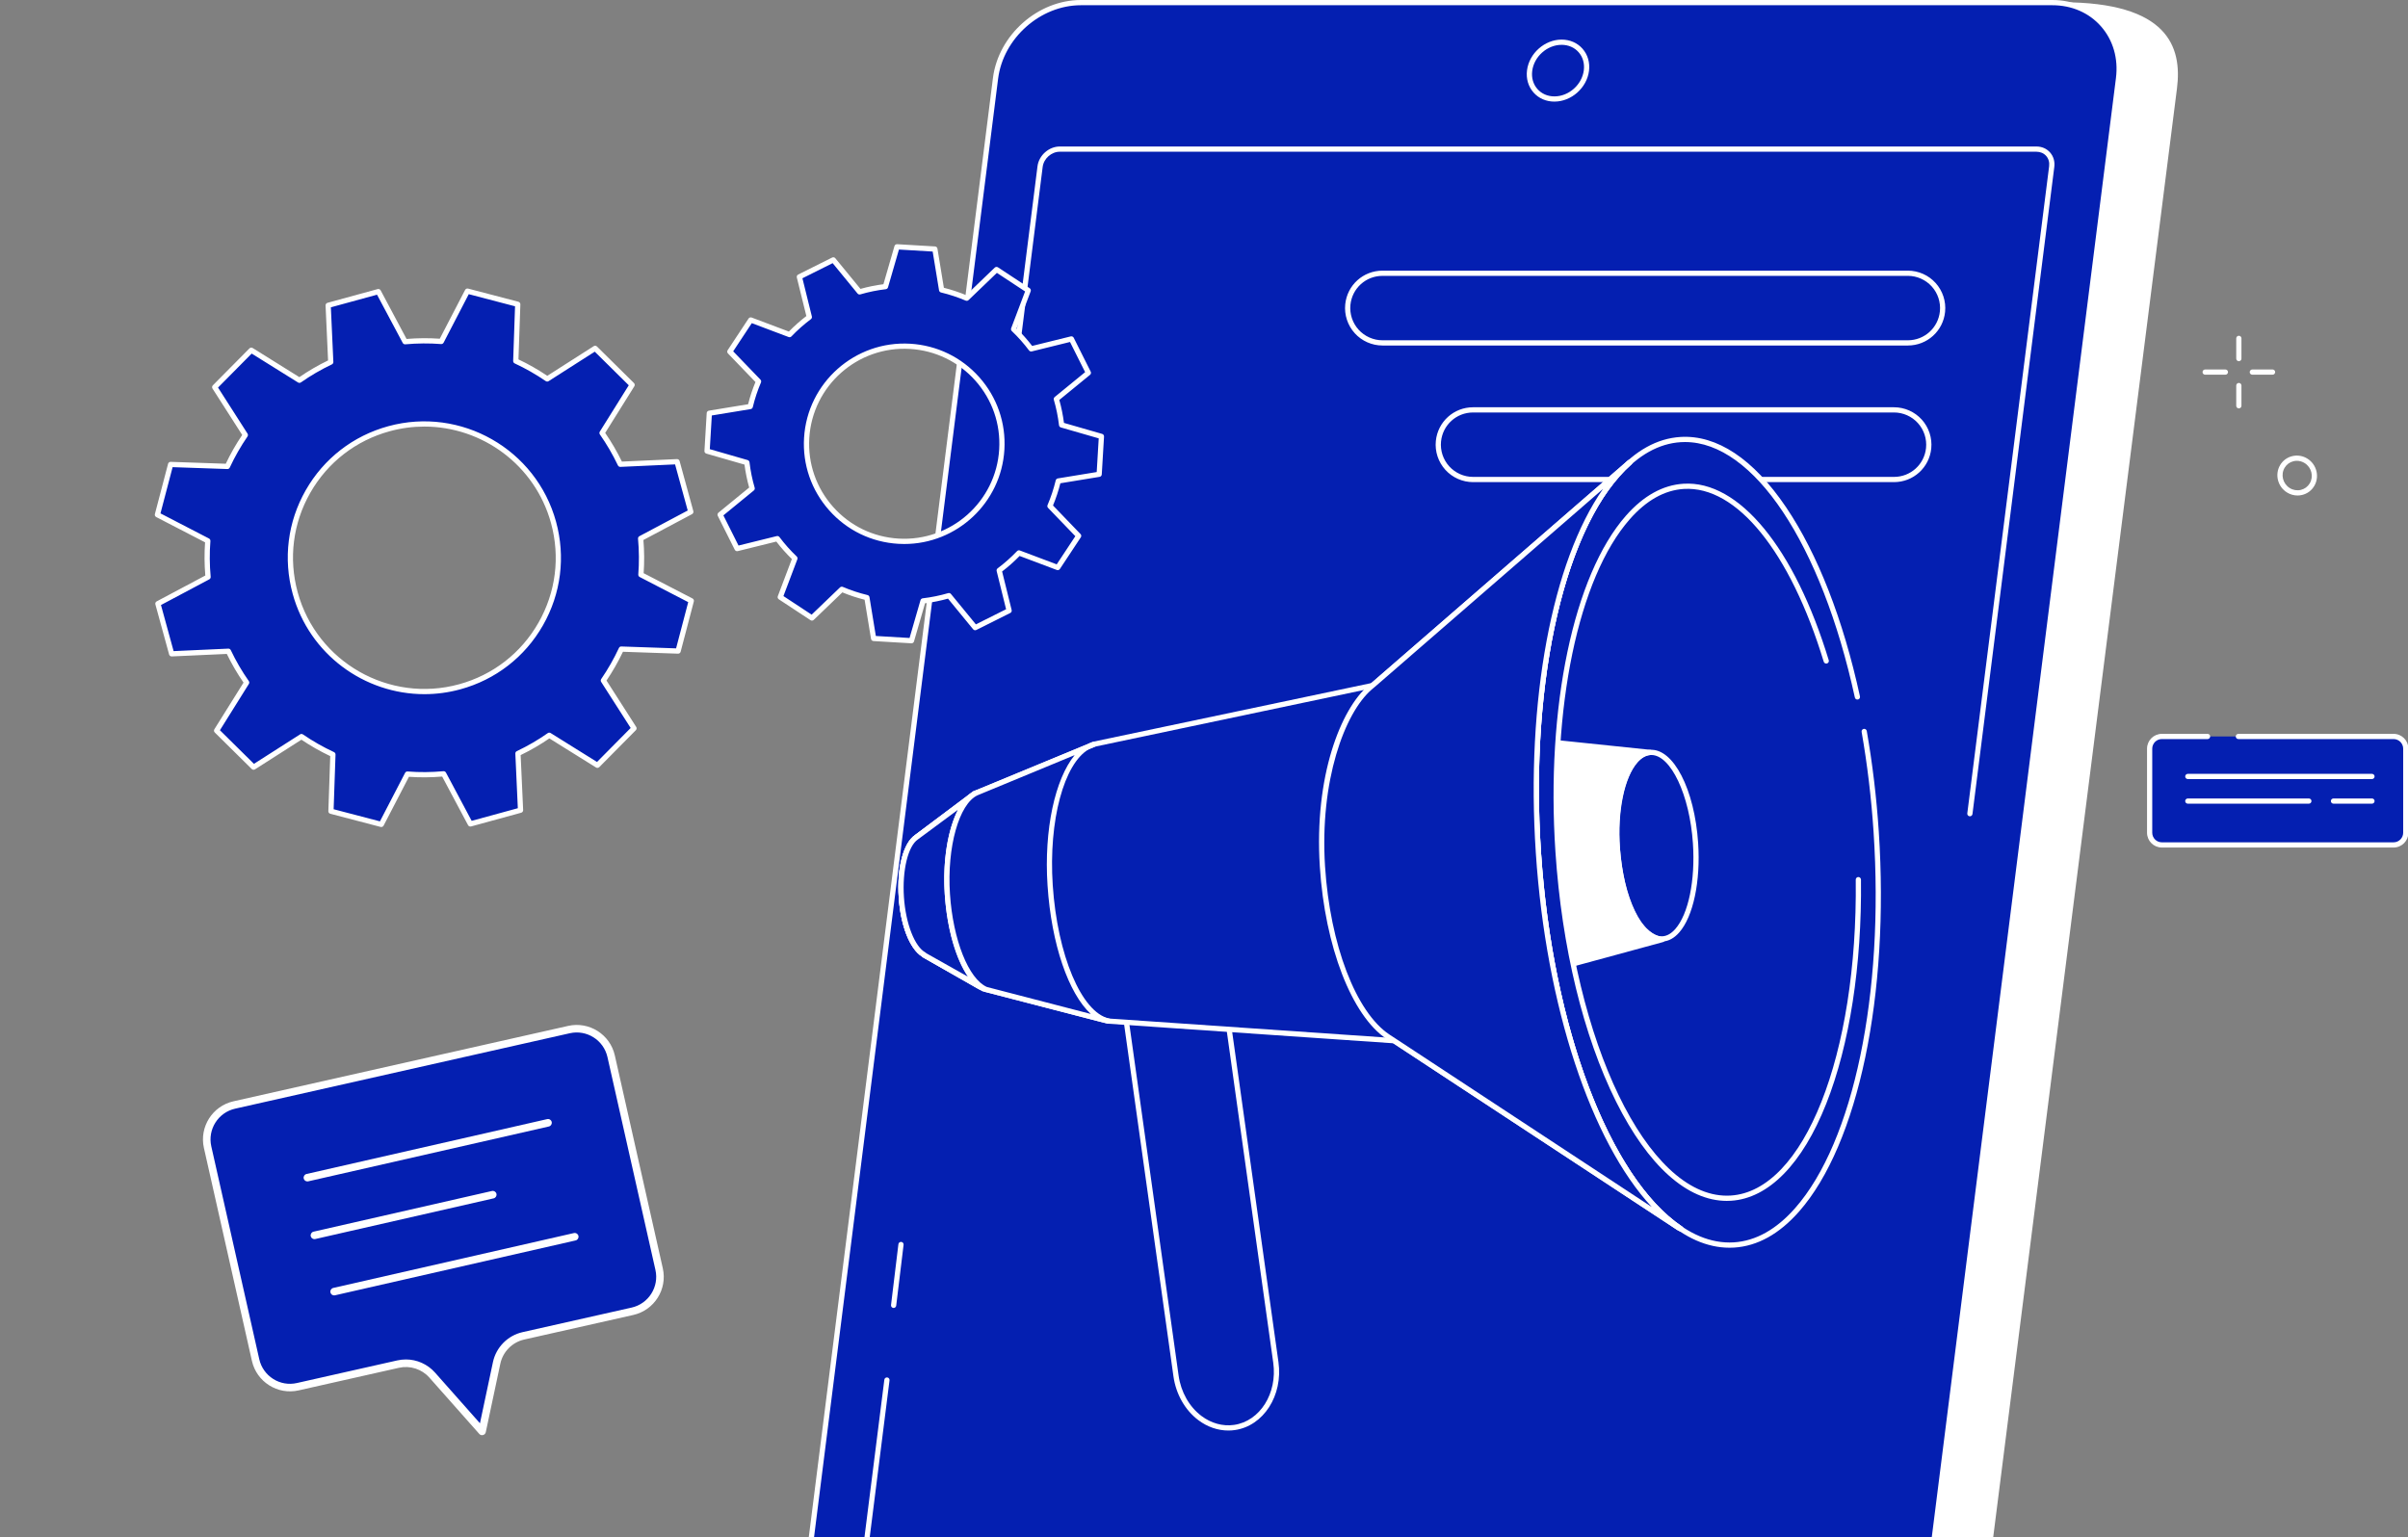 <?xml version="1.0" encoding="UTF-8"?> <svg xmlns="http://www.w3.org/2000/svg" width="700" height="447" viewBox="0 0 700 447" fill="none"><rect x="0" y="0" width="700" height="447" fill="#808080" stroke="none"/><g clip-path="url(#clip0_2140_321)"><path d="M650.827 105.022C650.407 105.022 650.07 104.681 650.07 104.265V98.379C650.07 97.959 650.411 97.621 650.827 97.621C651.244 97.621 651.585 97.962 651.585 98.379V104.265C651.585 104.685 651.244 105.022 650.827 105.022Z" fill="white"></path><path d="M650.827 118.737C650.407 118.737 650.069 118.396 650.069 117.979V112.094C650.069 111.673 650.41 111.336 650.827 111.336C651.244 111.336 651.585 111.677 651.585 112.094V117.979C651.585 118.4 651.244 118.737 650.827 118.737Z" fill="white"></path><path d="M646.915 108.941H641.029C640.609 108.941 640.271 108.6 640.271 108.183C640.271 107.767 640.612 107.426 641.029 107.426H646.915C647.335 107.426 647.673 107.767 647.673 108.183C647.673 108.6 647.332 108.941 646.915 108.941Z" fill="white"></path><path d="M660.629 108.941H654.743C654.323 108.941 653.985 108.6 653.985 108.183C653.985 107.767 654.326 107.426 654.743 107.426H660.629C661.049 107.426 661.386 107.767 661.386 108.183C661.386 108.6 661.046 108.941 660.629 108.941Z" fill="white"></path><path d="M667.875 144.065C666.807 144.065 665.754 143.766 664.817 143.18C662.099 141.489 661.214 137.908 662.843 135.197C663.629 133.892 664.875 132.976 666.356 132.621C667.861 132.259 669.425 132.514 670.758 133.348C673.475 135.039 674.36 138.62 672.731 141.331C671.946 142.636 670.699 143.552 669.218 143.907C668.774 144.014 668.323 144.065 667.872 144.065H667.875ZM667.696 133.981C667.365 133.981 667.038 134.019 666.711 134.098C665.63 134.36 664.72 135.028 664.145 135.982C662.94 137.987 663.601 140.639 665.619 141.896C666.604 142.509 667.758 142.698 668.863 142.433C669.945 142.171 670.854 141.503 671.429 140.549C672.635 138.545 671.97 135.893 669.955 134.636C669.26 134.205 668.485 133.981 667.696 133.981Z" fill="white"></path><path d="M538.498 595.881H256.108C243.94 595.881 235.32 586.066 236.856 573.96L306.387 25.701C307.923 13.595 319.033 3.779 331.201 3.779L599.415 0.652C630.201 0.652 634.379 13.595 632.843 25.701L563.309 573.96C561.773 586.066 550.662 595.881 538.495 595.881H538.498Z" fill="white"></path><path d="M521.506 595.883H239.116C226.948 595.883 218.328 586.02 219.864 573.849L289.398 22.793C290.934 10.625 302.044 0.758 314.212 0.758H596.602C608.77 0.758 617.39 10.621 615.854 22.793L546.32 573.849C544.784 586.016 533.674 595.883 521.506 595.883Z" fill="#041FB1"></path><path d="M521.506 596.644H239.115C233.04 596.644 227.616 594.282 223.834 589.994C220.012 585.658 218.334 579.893 219.109 573.756L288.643 22.696C290.221 10.18 301.693 0 314.208 0H596.599C602.674 0 608.098 2.363 611.88 6.65C615.702 10.986 617.38 16.752 616.605 22.889L547.07 573.945C545.493 586.461 534.021 596.644 521.502 596.644H521.506ZM314.208 1.519C302.43 1.519 291.636 11.103 290.148 22.889L220.614 573.945C219.894 579.645 221.444 584.987 224.971 588.988C228.46 592.946 233.481 595.122 239.112 595.122H521.499C533.281 595.122 544.074 585.534 545.559 573.752L615.1 22.696C615.819 16.996 614.27 11.655 610.743 7.653C607.254 3.695 602.233 1.519 596.602 1.519H314.212H314.208Z" fill="white"></path><path d="M235.954 574.609L302.347 48.442C302.702 45.632 305.268 43.355 308.075 43.355H591.98C594.791 43.355 596.781 45.632 596.427 48.442L530.033 574.609C529.678 577.419 527.113 579.696 524.306 579.696H240.4C237.59 579.696 235.599 577.419 235.954 574.609Z" fill="#041FB1"></path><path d="M451.868 29.541C449.454 29.541 447.294 28.601 445.786 26.889C444.264 25.16 443.592 22.87 443.902 20.432C444.522 15.514 449.03 11.512 453.952 11.512C456.366 11.512 458.525 12.452 460.034 14.164C461.556 15.893 462.228 18.183 461.918 20.621C461.298 25.539 456.789 29.538 451.868 29.538V29.541ZM453.952 13.034C449.771 13.034 445.937 16.44 445.411 20.625C445.159 22.622 445.696 24.492 446.929 25.887C448.145 27.265 449.898 28.026 451.871 28.026C456.052 28.026 459.886 24.62 460.413 20.435C460.664 18.438 460.127 16.567 458.894 15.173C457.678 13.795 455.925 13.034 453.952 13.034Z" fill="white"></path><path d="M572.643 237.338C572.612 237.338 572.577 237.338 572.546 237.331C572.129 237.279 571.837 236.9 571.888 236.484L595.676 48.345C595.821 47.198 595.514 46.127 594.812 45.332C594.119 44.547 593.114 44.113 591.984 44.113H308.078C305.644 44.113 303.412 46.096 303.102 48.535L292.102 135.726C292.05 136.143 291.668 136.439 291.255 136.384C290.838 136.332 290.545 135.954 290.597 135.537L301.597 48.345C301.996 45.173 304.903 42.594 308.078 42.594H591.984C593.555 42.594 594.963 43.21 595.948 44.326C596.943 45.456 597.381 46.95 597.181 48.535L573.393 236.673C573.345 237.055 573.018 237.338 572.643 237.338Z" fill="white"></path><path d="M259.773 380.287C259.742 380.287 259.711 380.287 259.68 380.28C259.263 380.228 258.967 379.849 259.019 379.436L261.164 361.741C261.216 361.324 261.598 361.031 262.008 361.079C262.425 361.131 262.721 361.51 262.669 361.923L260.524 379.618C260.475 380.004 260.148 380.287 259.773 380.287Z" fill="white"></path><path d="M246.42 492.429C246.389 492.429 246.355 492.429 246.324 492.422C245.907 492.371 245.614 491.992 245.666 491.575L257.076 401.146C257.128 400.729 257.513 400.447 257.923 400.488C258.34 400.54 258.633 400.919 258.581 401.336L247.171 491.765C247.123 492.147 246.796 492.429 246.42 492.429Z" fill="white"></path><path d="M554.606 100.457H401.885C398.813 100.457 395.868 99.152 393.812 96.872C391.753 94.592 390.747 91.534 391.057 88.479C391.622 82.9 396.278 78.691 401.885 78.691H554.606C557.678 78.691 560.619 79.997 562.678 82.277C564.738 84.556 565.743 87.615 565.434 90.67C564.869 96.249 560.212 100.457 554.606 100.457ZM401.885 80.207C397.06 80.207 393.055 83.826 392.566 88.627C392.3 91.255 393.161 93.89 394.935 95.849C396.709 97.809 399.24 98.935 401.885 98.935H554.606C559.431 98.935 563.436 95.316 563.925 90.515C564.19 87.883 563.329 85.252 561.556 83.289C559.782 81.329 557.251 80.203 554.609 80.203H401.889L401.885 80.207Z" fill="white"></path><path d="M550.583 140.176H428.225C425.153 140.176 422.212 138.871 420.152 136.591C418.093 134.311 417.087 131.253 417.397 128.198C417.962 122.619 422.618 118.41 428.225 118.41H550.583C553.655 118.41 556.596 119.715 558.656 121.995C560.715 124.275 561.718 127.334 561.411 130.388C560.846 135.968 556.19 140.176 550.583 140.176ZM428.225 119.926C423.4 119.926 419.395 123.545 418.905 128.346C418.64 130.977 419.501 133.608 421.275 135.572C423.049 137.531 425.58 138.657 428.221 138.657H550.58C555.405 138.657 559.41 135.038 559.896 130.237C560.161 127.606 559.3 124.974 557.526 123.011C555.753 121.052 553.221 119.926 550.58 119.926H428.221H428.225Z" fill="white"></path><path d="M358.836 415.038C350.794 416.178 343.179 409.445 341.864 400.029L325.522 283.409L354.517 279.293L370.89 396.124C372.192 405.457 366.809 413.908 358.836 415.041V415.038Z" fill="#041FB1"></path><path d="M357.069 415.921C354.014 415.921 350.977 414.877 348.345 412.897C344.474 409.98 341.836 405.33 341.113 400.133L324.771 283.513C324.713 283.1 325.002 282.714 325.415 282.655L354.41 278.54C354.61 278.509 354.813 278.564 354.975 278.684C355.137 278.805 355.244 278.987 355.271 279.187L371.644 396.018C373.001 405.733 367.305 414.605 358.946 415.79C358.323 415.879 357.699 415.921 357.072 415.921H357.069ZM326.376 284.054L342.615 399.923C343.286 404.721 345.707 409.009 349.258 411.685C352.103 413.827 355.468 414.753 358.726 414.288C366.258 413.221 371.375 405.117 370.132 396.228L353.866 280.152L326.373 284.054H326.376Z" fill="white"></path><path d="M398.979 199.303L318.131 216.347L283.24 230.764L266.54 243.314L266.42 243.417C263.306 245.49 261.457 252.602 262.008 260.895C262.552 269.095 265.359 275.842 268.668 277.605L268.541 277.612L285.809 287.479L322.068 296.875L405.25 302.581L487.968 356.972L488.592 357.265C467.859 343.307 450.663 300.043 447.212 247.939C443.765 195.897 455.078 150.901 473.758 134.435L473.745 134.418L399.926 198.476L398.982 199.296L398.979 199.303Z" fill="#041FB1"></path><path d="M504.169 361.957C531.274 360.138 549.728 306.246 545.388 241.586C541.048 176.927 515.557 125.984 488.453 127.804C461.348 129.623 442.894 183.515 447.234 248.175C451.574 312.834 477.065 363.777 504.169 361.957Z" fill="#041FB1"></path><path d="M502.746 362.769C489.769 362.769 476.913 351.266 466.398 330.179C455.615 308.554 448.534 279.366 446.454 247.995C443.306 200.475 452.395 157.118 469.612 137.539C475.363 130.999 481.717 127.465 488.499 127.045C499.109 126.394 509.727 133.444 519.202 147.468C528.373 161.041 535.802 180.062 540.685 202.476C540.775 202.885 540.513 203.288 540.107 203.378C539.697 203.471 539.294 203.209 539.204 202.799C529.455 158.065 509.738 128.523 489.842 128.523C489.425 128.523 489.012 128.536 488.595 128.561C482.23 128.957 476.228 132.315 470.752 138.541C453.79 157.835 444.846 200.76 447.97 247.895C452.219 312.039 477.361 362.862 504.017 361.213C510.382 360.817 516.385 357.459 521.861 351.232C538.822 331.939 547.766 289.013 544.643 241.878C543.988 231.997 542.821 222.217 541.171 212.801C541.099 212.387 541.374 211.995 541.787 211.922C542.204 211.854 542.593 212.126 542.666 212.539C544.326 222.006 545.5 231.843 546.158 241.778C549.306 289.299 540.217 332.655 523 352.238C517.249 358.778 510.895 362.308 504.114 362.732C503.659 362.759 503.204 362.773 502.75 362.773L502.746 362.769Z" fill="white"></path><path d="M501.999 349.159C490.496 349.159 479.104 338.975 469.794 320.305C460.262 301.184 453.997 275.375 452.158 247.637C449.375 205.617 457.417 167.271 472.646 149.948C477.743 144.149 483.381 141.018 489.401 140.643C505.492 139.633 521.664 159.302 531.611 191.955C531.735 192.354 531.507 192.781 531.104 192.902C530.705 193.022 530.278 192.798 530.157 192.395C520.425 160.452 504.861 141.214 489.494 142.158C483.894 142.506 478.608 145.464 473.786 150.95C458.808 167.984 450.915 205.899 453.673 247.534C457.365 303.275 478.907 347.633 501.996 347.637C502.368 347.637 502.74 347.627 503.115 347.602C524.416 346.273 540.045 306.791 539.463 255.761C539.46 255.341 539.794 254.997 540.214 254.993C540.613 255.004 540.975 255.324 540.982 255.744C541.264 280.613 537.676 303.757 530.877 320.915C523.941 338.421 514.115 348.436 503.208 349.118C502.805 349.142 502.399 349.156 501.996 349.156L501.999 349.159Z" fill="white"></path><path d="M483.345 272.978C489.621 272.557 493.894 260.078 492.889 245.107C491.884 230.135 485.982 218.339 479.706 218.761C473.43 219.182 469.157 231.66 470.162 246.632C471.167 261.604 477.069 273.399 483.345 272.978Z" fill="#041FB1"></path><path d="M483.013 273.756C476.355 273.756 470.415 261.992 469.395 246.635C468.658 235.487 470.818 225.282 474.902 220.636C476.338 219 477.947 218.119 479.679 218.008C486.453 217.557 492.611 229.491 493.648 245.116C494.385 256.268 492.225 266.472 488.141 271.115C486.705 272.751 485.096 273.632 483.364 273.743C483.247 273.75 483.13 273.753 483.013 273.753V273.756ZM480.03 219.513C479.944 219.513 479.858 219.514 479.772 219.52C478.46 219.603 477.203 220.312 476.042 221.635C472.212 225.992 470.198 235.766 470.911 246.532C471.858 260.817 477.52 272.613 483.268 272.227C484.58 272.145 485.837 271.435 486.997 270.113C490.827 265.756 492.842 255.982 492.129 245.216C491.196 231.144 485.689 219.513 480.027 219.513H480.03Z" fill="white"></path><path d="M488.595 358.026C488.485 358.026 488.378 358.002 488.271 357.954L487.648 357.661C487.617 357.648 487.583 357.63 487.555 357.61L405.006 303.329L322.02 297.636C321.971 297.633 321.927 297.626 321.882 297.612L285.623 288.217C285.558 288.199 285.496 288.175 285.437 288.141L268.169 278.277C268.069 278.219 267.983 278.14 267.921 278.05C264.446 275.822 261.791 269.061 261.254 260.951C260.685 252.396 262.58 245.119 265.962 242.818L266.048 242.742L282.786 230.161C282.837 230.123 282.892 230.092 282.951 230.068L317.842 215.652C317.883 215.634 317.928 215.621 317.976 215.61L398.631 198.604L473.249 133.853C473.562 133.581 474.037 133.612 474.313 133.922C474.447 134.074 474.523 134.28 474.513 134.48C474.502 134.68 474.416 134.88 474.265 135.014C455.178 151.834 444.615 197.202 447.973 247.898C451.338 298.676 467.831 342.38 489.019 356.645C489.349 356.866 489.449 357.303 489.256 357.651C489.119 357.896 488.86 358.033 488.595 358.033V358.026ZM322.192 296.124L405.306 301.824C405.437 301.834 405.561 301.876 405.671 301.948L480.161 350.932C462.548 331.986 449.416 292.673 446.455 247.994C443.517 203.643 451.224 163.262 465.989 142.157L399.475 199.878C399.379 199.964 399.261 200.023 399.134 200.047L318.355 217.078L283.619 231.432L266.916 243.996C266.892 244.016 266.867 244.034 266.84 244.051C263.961 245.969 262.246 253.036 262.762 260.847C263.272 268.51 265.903 275.278 269.023 276.938C269.13 276.993 269.216 277.072 269.285 277.165L286.095 286.77L322.185 296.121L322.192 296.124Z" fill="white"></path><path d="M399.203 199.103L473.745 134.418L473.758 134.435C455.078 150.901 443.765 195.9 447.212 247.939C450.663 300.04 467.859 343.303 488.592 357.265L487.968 356.972L405.388 302.671L403.47 301.421C393.896 295.056 385.93 275.494 384.421 251.931C382.871 227.74 389.68 207.272 398.27 199.885L399.196 199.107L399.203 199.103Z" fill="#041FB1"></path><path d="M488.595 358.025C488.485 358.025 488.378 358.001 488.271 357.953L487.648 357.66C487.617 357.647 487.583 357.629 487.555 357.609L404.975 303.307L403.06 302.057C392.949 295.334 385.158 275.211 383.67 251.978C381.979 225.58 389.801 206.169 397.784 199.309L398.714 198.527L473.252 133.846C473.566 133.574 474.041 133.605 474.316 133.914C474.451 134.066 474.527 134.273 474.516 134.472C474.506 134.672 474.42 134.872 474.268 135.006C455.182 151.827 444.619 197.194 447.977 247.89C451.342 298.668 467.835 342.373 489.022 356.638C489.353 356.858 489.453 357.295 489.26 357.643C489.122 357.888 488.864 358.025 488.599 358.025H488.595ZM465.992 142.152L399.702 199.678C399.702 199.678 399.695 199.684 399.692 199.684L398.765 200.463C390.82 207.292 383.602 227.15 385.186 251.878C386.646 274.664 394.164 294.318 403.897 300.786L405.808 302.033L480.164 350.927C462.552 331.982 449.42 292.669 446.458 247.99C443.52 203.638 451.228 163.257 465.992 142.152Z" fill="white"></path><path d="M284.883 287.705C284.756 287.705 284.625 287.674 284.508 287.605L268.173 278.271C268.073 278.213 267.987 278.134 267.925 278.044C264.45 275.816 261.794 269.055 261.257 260.945C260.689 252.39 262.583 245.113 265.965 242.812L266.051 242.736L282.789 230.155C283.123 229.904 283.602 229.973 283.853 230.307C284.105 230.641 284.039 231.116 283.702 231.371L266.923 243.993C266.898 244.014 266.874 244.031 266.847 244.049C263.968 245.967 262.252 253.034 262.772 260.845C263.279 268.508 265.913 275.275 269.034 276.935C269.14 276.99 269.227 277.07 269.295 277.163L285.265 286.286C285.63 286.492 285.754 286.957 285.548 287.322C285.406 287.567 285.152 287.705 284.886 287.705H284.883Z" fill="white"></path><path d="M286.016 287.45C280.616 284.619 276.28 273.323 275.395 259.95C274.454 245.781 278.274 233.21 283.794 230.559L266.547 243.312L266.426 243.415C263.313 245.488 261.464 252.6 262.015 260.893C262.559 269.093 265.366 275.84 268.675 277.604L268.548 277.61L286.016 287.446V287.45Z" fill="#041FB1"></path><path d="M286.013 288.209C285.895 288.209 285.775 288.182 285.661 288.123C285.527 288.051 285.389 287.975 285.255 287.896L268.173 278.277C268.069 278.218 267.983 278.139 267.921 278.046C264.446 275.818 261.791 269.057 261.254 260.947C260.685 252.392 262.58 245.115 265.962 242.814L266.048 242.738L281.212 231.525C281.921 230.812 282.672 230.254 283.464 229.875C283.815 229.706 284.239 229.834 284.442 230.168C284.645 230.505 284.559 230.936 284.242 231.17L282.138 232.727C277.923 237.094 275.367 248.156 276.146 259.903C276.996 272.725 281.022 283.57 286.006 286.58L286.381 286.794C286.743 286.997 286.874 287.452 286.674 287.817C286.536 288.068 286.274 288.213 286.006 288.213L286.013 288.209ZM269.289 277.161L281.343 283.949C277.83 278.794 275.305 270.07 274.637 260.003C273.993 250.27 275.546 241.161 278.487 235.43L266.923 243.995C266.898 244.016 266.874 244.033 266.847 244.051C263.968 245.969 262.252 253.036 262.773 260.847C263.279 268.51 265.913 275.277 269.034 276.937C269.137 276.992 269.223 277.072 269.292 277.161H269.289Z" fill="white"></path><path d="M320.749 296.534L322.309 296.875C313.799 295.091 306.635 277.954 305.272 257.404C303.884 236.443 309.652 218.638 318.135 216.348L316.967 216.83L283.888 230.516C278.315 233.072 274.448 245.701 275.391 259.952C276.304 273.704 281.029 285.262 286.636 287.676L320.749 296.534Z" fill="#041FB1"></path><path d="M322.309 297.635C322.257 297.635 322.206 297.628 322.154 297.617C322.116 297.61 322.075 297.6 322.037 297.59L320.59 297.276C320.59 297.276 320.57 297.273 320.559 297.269L286.447 288.412C286.409 288.401 286.374 288.391 286.336 288.374C280.385 285.811 275.574 274.143 274.637 260.005C273.68 245.575 277.523 232.605 283.574 229.829L316.017 216.404C316.64 216.057 317.281 215.795 317.938 215.616C318.328 215.512 318.727 215.726 318.855 216.105C318.982 216.484 318.796 216.897 318.424 217.052L316.547 217.827C309.322 221.946 304.782 238.508 306.029 257.354C307.376 277.694 314.388 294.308 322.361 296.112L322.471 296.136C322.881 296.226 323.139 296.629 323.053 297.039C322.977 297.397 322.66 297.638 322.312 297.638L322.309 297.635ZM286.884 286.958L317.088 294.804C310.634 288.856 305.654 274.608 304.517 257.457C303.436 241.16 306.725 226.468 312.404 219.545L284.18 231.224C278.787 233.697 275.25 246.302 276.152 259.909C277.034 273.244 281.546 284.602 286.887 286.962L286.884 286.958Z" fill="white"></path><path d="M479.723 218.767C473.445 219.16 468.892 231.634 470.152 246.585C472.267 271.657 482.037 273.069 483.226 273.148C483.246 273.148 483.246 273.179 483.226 273.186L457.761 280.115C455.632 269.938 454.117 258.993 453.359 247.559C452.633 236.6 452.657 226 453.335 216.016L479.727 218.76L479.723 218.767Z" fill="white"></path><path d="M457.761 280.876C457.623 280.876 457.485 280.838 457.365 280.762C457.186 280.652 457.062 280.476 457.017 280.269C454.83 269.824 453.346 258.834 452.602 247.61C451.889 236.844 451.882 226.199 452.578 215.967C452.592 215.76 452.688 215.571 452.846 215.436C453.005 215.302 453.208 215.236 453.415 215.264L479.803 218.009C480.195 218.05 480.491 218.384 480.484 218.78C480.478 219.176 480.168 219.497 479.772 219.521C478.411 219.607 477.106 220.361 475.89 221.766C472.04 226.226 470.039 236.173 470.91 246.515C472.973 270.995 482.227 272.317 483.278 272.386C483.649 272.41 483.966 272.717 483.997 273.089C484.032 273.461 483.773 273.822 483.412 273.915L457.957 280.841C457.892 280.858 457.823 280.869 457.758 280.869L457.761 280.876ZM454.041 216.855C453.401 226.781 453.428 237.089 454.117 247.51C454.837 258.383 456.259 269.032 458.34 279.171L480.509 273.14C476.861 271.363 470.993 265.557 469.398 246.649C468.479 235.759 470.576 225.603 474.743 220.778C475.294 220.141 475.869 219.61 476.465 219.19L454.041 216.855Z" fill="white"></path><path d="M695.806 214.121H628.445C626.484 214.121 624.895 215.711 624.895 217.672V242.107C624.895 244.068 626.484 245.658 628.445 245.658H695.806C697.767 245.658 699.357 244.068 699.357 242.107V217.672C699.357 215.711 697.767 214.121 695.806 214.121Z" fill="#041FB1"></path><path d="M695.806 246.419H628.445C626.069 246.419 624.137 244.487 624.137 242.111V217.676C624.137 215.299 626.069 213.367 628.445 213.367H641.736C642.156 213.367 642.493 213.708 642.493 214.125C642.493 214.542 642.152 214.883 641.736 214.883H628.445C626.906 214.883 625.652 216.136 625.652 217.676V242.111C625.652 243.65 626.906 244.904 628.445 244.904H695.806C697.346 244.904 698.599 243.65 698.599 242.111V217.676C698.599 216.136 697.346 214.883 695.806 214.883H650.686C650.266 214.883 649.929 214.542 649.929 214.125C649.929 213.708 650.27 213.367 650.686 213.367H695.806C698.183 213.367 700.115 215.299 700.115 217.676V242.111C700.115 244.487 698.183 246.419 695.806 246.419Z" fill="white"></path><path d="M689.528 226.511H635.991C635.571 226.511 635.233 226.171 635.233 225.754C635.233 225.337 635.574 224.996 635.991 224.996H689.528C689.948 224.996 690.286 225.337 690.286 225.754C690.286 226.171 689.945 226.511 689.528 226.511Z" fill="white"></path><path d="M689.528 233.668H678.335C677.915 233.668 677.577 233.327 677.577 232.91C677.577 232.493 677.918 232.152 678.335 232.152H689.528C689.948 232.152 690.285 232.493 690.285 232.91C690.285 233.327 689.945 233.668 689.528 233.668Z" fill="white"></path><path d="M671.178 233.668H635.991C635.571 233.668 635.233 233.327 635.233 232.91C635.233 232.493 635.574 232.152 635.991 232.152H671.178C671.599 232.152 671.936 232.493 671.936 232.91C671.936 233.327 671.595 233.668 671.178 233.668Z" fill="white"></path><g clip-path="url(#clip1_2140_321)"><path d="M183.857 381.254L152.148 388.397C148.24 389.28 145.204 392.355 144.372 396.274L140.144 416.184L125.643 399.813C123.166 397.016 119.362 395.79 115.713 396.608L86.551 403.178C81.028 404.424 75.539 400.955 74.293 395.426L60.35 333.533C59.104 328.01 62.574 322.521 68.102 321.275L165.403 299.351C170.926 298.105 176.415 301.574 177.661 307.103L191.609 369.001C192.855 374.524 189.386 380.013 183.857 381.259V381.254Z" fill="#041FB1"></path><path d="M140.15 417.28C139.841 417.28 139.537 417.15 139.327 416.911L124.826 400.545C122.613 398.048 119.218 396.951 115.963 397.684L86.801 404.254C80.694 405.635 74.608 401.782 73.232 395.675L59.279 333.772C57.903 327.665 61.752 321.579 67.858 320.203L165.159 298.279C171.266 296.903 177.353 300.751 178.728 306.858L192.676 368.756C194.052 374.863 190.204 380.949 184.097 382.325L152.388 389.469C148.908 390.251 146.187 393.013 145.444 396.497L141.217 416.402C141.132 416.806 140.823 417.13 140.424 417.235C140.329 417.26 140.24 417.27 140.145 417.27L140.15 417.28ZM117.967 395.256C121.177 395.256 124.283 396.622 126.466 399.08L139.522 413.815L143.295 396.039C144.213 391.717 147.592 388.292 151.904 387.32L183.614 380.177C188.539 379.065 191.644 374.155 190.533 369.23L176.585 307.332C175.473 302.406 170.568 299.301 165.638 300.413L68.342 322.346C63.416 323.458 60.316 328.368 61.422 333.293L75.37 395.191C75.909 397.574 77.344 399.608 79.408 400.919C81.472 402.23 83.93 402.649 86.312 402.111L115.474 395.54C116.302 395.356 117.139 395.261 117.967 395.261V395.256Z" fill="white"></path><path d="M89.358 343.501C88.855 343.501 88.406 343.157 88.287 342.649C88.152 342.055 88.521 341.467 89.114 341.333L159.063 325.381C159.656 325.241 160.244 325.615 160.379 326.208C160.513 326.802 160.145 327.39 159.551 327.524L89.603 343.471C89.523 343.491 89.438 343.501 89.358 343.501Z" fill="white"></path><path d="M91.402 360.272C90.899 360.272 90.45 359.928 90.33 359.42C90.196 358.826 90.565 358.238 91.158 358.104L143.001 346.279C143.595 346.14 144.183 346.514 144.317 347.107C144.452 347.7 144.083 348.288 143.49 348.423L91.647 360.247C91.567 360.267 91.482 360.277 91.402 360.277V360.272Z" fill="white"></path><path d="M97.13 376.632C96.626 376.632 96.178 376.288 96.058 375.78C95.923 375.187 96.292 374.599 96.885 374.464L166.834 358.512C167.428 358.377 168.016 358.746 168.15 359.34C168.285 359.933 167.916 360.521 167.323 360.656L97.374 376.607C97.294 376.627 97.21 376.637 97.13 376.637V376.632Z" fill="white"></path></g><path d="M200.821 148.813L196.826 134.242L180.325 134.993C178.796 131.783 177.026 128.742 175.022 125.897L183.759 111.915L173.007 101.29L159.086 110.182C156.19 108.198 153.132 106.456 149.942 104.975L150.511 88.478L135.881 84.648L128.29 99.282C124.819 99.01 121.295 99.037 117.751 99.358L109.992 84.79L95.407 88.781L96.158 105.268C92.944 106.797 89.9 108.564 87.052 110.564L73.055 101.837L62.42 112.579L71.323 126.486C69.336 129.382 67.593 132.437 66.112 135.62L49.602 135.051L45.769 149.668L60.416 157.251C60.144 160.719 60.171 164.239 60.492 167.78L45.91 175.532L49.905 190.104L66.405 189.353C67.934 192.563 69.704 195.604 71.709 198.448L62.971 212.431L73.723 223.056L87.644 214.163C90.54 216.15 93.599 217.89 96.788 219.371L96.22 235.867L110.85 239.697L118.44 225.064C121.912 225.336 125.435 225.308 128.975 224.988L136.738 239.556L151.324 235.564L150.573 219.078C153.786 217.549 156.83 215.782 159.679 213.781L173.675 222.508L184.31 211.766L175.407 197.859C177.395 194.963 179.137 191.908 180.618 188.726L197.132 189.294L200.965 174.678L186.318 167.094C186.59 163.626 186.562 160.106 186.242 156.566L200.824 148.813H200.821ZM133.646 199.685C112.906 205.357 91.491 193.162 85.812 172.443C80.133 151.724 92.342 130.33 113.081 124.654C133.821 118.982 155.236 131.177 160.915 151.896C166.594 172.615 154.385 194.009 133.646 199.685Z" fill="#041FB1"></path><path d="M110.839 240.453C110.774 240.453 110.712 240.446 110.646 240.429L96.016 236.599C95.672 236.509 95.438 236.193 95.451 235.838L96.002 219.841C93.099 218.463 90.282 216.858 87.623 215.067L74.126 223.691C73.827 223.88 73.438 223.839 73.183 223.591L62.431 212.966C62.179 212.718 62.131 212.326 62.32 212.023L70.793 198.467C68.988 195.857 67.355 193.053 65.933 190.129L49.932 190.856C49.584 190.883 49.261 190.639 49.164 190.298L45.169 175.723C45.076 175.382 45.231 175.02 45.545 174.852L59.682 167.333C59.413 164.089 59.389 160.848 59.613 157.683L45.41 150.33C45.097 150.169 44.935 149.807 45.025 149.462L48.858 134.846C48.947 134.505 49.281 134.261 49.619 134.281L65.63 134.832C67.004 131.936 68.609 129.126 70.407 126.464L61.776 112.98C61.583 112.681 61.628 112.288 61.876 112.037L72.511 101.295C72.759 101.043 73.152 100.999 73.451 101.185L87.021 109.65C89.635 107.845 92.438 106.216 95.369 104.794L94.642 88.81C94.625 88.456 94.859 88.139 95.2 88.042L109.785 84.051C110.126 83.958 110.488 84.113 110.657 84.426L118.182 98.55C121.43 98.281 124.674 98.257 127.842 98.481L135.206 84.292C135.371 83.978 135.729 83.82 136.073 83.906L150.703 87.736C151.048 87.825 151.282 88.142 151.268 88.497L150.717 104.494C153.621 105.868 156.434 107.473 159.097 109.268L172.594 100.644C172.893 100.454 173.282 100.496 173.537 100.744L184.289 111.368C184.541 111.616 184.589 112.009 184.4 112.312L175.927 125.868C177.732 128.478 179.364 131.282 180.787 134.206L196.788 133.479C197.139 133.465 197.459 133.696 197.556 134.037L201.551 148.612C201.644 148.953 201.489 149.314 201.175 149.483L187.038 157.001C187.306 160.246 187.33 163.486 187.106 166.651L201.31 174.004C201.623 174.166 201.785 174.528 201.695 174.872L197.862 189.489C197.773 189.823 197.473 190.053 197.129 190.053C197.118 190.053 197.111 190.053 197.101 190.053L181.09 189.502C179.712 192.402 178.107 195.213 176.313 197.871L184.944 211.355C185.137 211.654 185.092 212.047 184.844 212.298L174.209 223.04C173.961 223.291 173.568 223.336 173.269 223.15L159.699 214.688C157.089 216.49 154.285 218.122 151.351 219.544L152.078 235.528C152.095 235.883 151.861 236.199 151.52 236.296L136.934 240.288C136.593 240.377 136.232 240.226 136.063 239.912L128.538 225.785C125.29 226.053 122.046 226.078 118.878 225.854L111.514 240.043C111.38 240.298 111.118 240.453 110.839 240.453ZM96.991 235.283L110.447 238.807L117.758 224.71C117.899 224.438 118.192 224.276 118.492 224.304C121.898 224.573 125.397 224.545 128.9 224.228C129.199 224.197 129.495 224.359 129.637 224.628L137.113 238.658L150.531 234.987L149.808 219.11C149.794 218.804 149.963 218.521 150.239 218.391C153.417 216.879 156.445 215.119 159.234 213.156C159.482 212.98 159.813 212.97 160.071 213.132L173.551 221.538L183.332 211.658L174.756 198.264C174.591 198.006 174.598 197.678 174.77 197.424C176.726 194.575 178.459 191.538 179.919 188.4C180.046 188.125 180.325 187.925 180.632 187.963L196.536 188.51L200.063 175.069L185.956 167.764C185.684 167.623 185.526 167.333 185.55 167.03C185.815 163.628 185.791 160.129 185.474 156.629C185.447 156.326 185.605 156.034 185.874 155.892L199.918 148.426L196.243 135.022L180.349 135.745C180.053 135.766 179.76 135.59 179.63 135.315C178.118 132.143 176.354 129.119 174.391 126.326C174.216 126.074 174.205 125.747 174.367 125.485L182.781 112.019L172.893 102.249L159.486 110.817C159.227 110.979 158.9 110.976 158.649 110.804C155.794 108.847 152.756 107.115 149.615 105.658C149.34 105.531 149.164 105.248 149.174 104.945L149.722 89.055L136.266 85.532L128.955 99.628C128.813 99.9 128.521 100.058 128.221 100.034C124.815 99.769 121.312 99.793 117.813 100.11C117.514 100.134 117.218 99.979 117.076 99.711L109.599 85.68L96.182 89.351L96.905 105.228C96.919 105.534 96.75 105.817 96.474 105.948C93.302 107.456 90.275 109.216 87.479 111.183C87.231 111.358 86.9 111.365 86.642 111.207L73.162 102.8L63.381 112.681L71.957 126.074C72.122 126.329 72.115 126.66 71.943 126.911C69.983 129.766 68.251 132.804 66.794 135.935C66.667 136.21 66.384 136.399 66.081 136.372L50.177 135.824L46.65 149.266L60.757 156.571C61.029 156.712 61.187 157.001 61.163 157.304C60.898 160.707 60.922 164.206 61.239 167.705C61.266 168.008 61.108 168.301 60.839 168.442L46.795 175.909L50.469 189.313L66.364 188.59C66.663 188.572 66.952 188.745 67.083 189.02C68.595 192.192 70.359 195.216 72.322 198.009C72.497 198.26 72.508 198.588 72.346 198.849L63.932 212.315L73.82 222.086L87.227 213.517C87.486 213.352 87.813 213.359 88.064 213.531C90.916 215.487 93.953 217.216 97.098 218.676C97.373 218.804 97.545 219.086 97.535 219.393L96.987 235.283H96.991ZM123.372 201.828C105.932 201.828 89.903 190.239 85.078 172.641C82.278 162.422 83.628 151.729 88.877 142.526C94.129 133.324 102.649 126.715 112.878 123.918C133.986 118.143 155.863 130.603 161.642 151.694C164.442 161.913 163.092 172.606 157.839 181.808C152.587 191.011 144.063 197.62 133.838 200.416C130.343 201.37 126.826 201.828 123.369 201.828H123.372ZM123.351 124.025C120.021 124.025 116.642 124.463 113.281 125.386C103.445 128.075 95.248 134.429 90.199 143.281C85.15 152.128 83.852 162.415 86.545 172.238C92.104 192.523 113.147 204.508 133.446 198.949C143.278 196.259 151.478 189.905 156.527 181.054C161.576 172.203 162.875 161.919 160.181 152.097C155.542 135.173 140.127 124.025 123.351 124.025Z" fill="white"></path><path d="M319.524 137.897L320.182 126.89L308.604 123.549C308.301 120.973 307.787 118.455 307.071 116.024L316.387 108.402L311.448 98.546L299.742 101.439C298.206 99.389 296.501 97.471 294.645 95.704L298.909 84.436L289.696 78.367L281.017 86.705C278.682 85.707 276.24 84.901 273.716 84.294L271.77 72.413L260.753 71.762L257.405 83.33C254.826 83.637 252.308 84.146 249.87 84.863L242.245 75.561L232.374 80.499L235.264 92.192C233.211 93.728 231.289 95.432 229.519 97.285L218.24 93.032L212.161 102.238L220.506 110.903C219.504 113.234 218.698 115.676 218.089 118.197L206.193 120.146L205.535 131.153L217.114 134.494C217.417 137.07 217.93 139.588 218.646 142.019L209.33 149.641L214.269 159.497L225.975 156.605C227.511 158.654 229.216 160.572 231.072 162.339L226.809 173.608L236.021 179.676L244.7 171.338C247.035 172.337 249.477 173.143 252.002 173.749L253.951 185.631L264.968 186.281L268.316 174.713C270.895 174.407 273.413 173.897 275.851 173.18L283.476 182.483L293.347 177.544L290.454 165.852C292.506 164.316 294.428 162.611 296.198 160.758L307.477 165.011L313.556 155.806L305.211 147.14C306.213 144.809 307.019 142.367 307.629 139.846L319.524 137.897ZM261.166 157.352C245.503 156.425 233.562 142.99 234.496 127.344C235.429 111.698 248.885 99.765 264.548 100.691C280.211 101.618 292.152 115.053 291.218 130.699C290.285 146.345 276.829 158.278 261.166 157.352Z" fill="#041FB1"></path><path d="M264.968 187.039C264.968 187.039 264.937 187.039 264.924 187.039L253.906 186.389C253.552 186.368 253.259 186.103 253.204 185.755L251.337 174.369C249.109 173.808 246.939 173.091 244.873 172.234L236.555 180.227C236.301 180.472 235.908 180.51 235.612 180.313L226.399 174.245C226.103 174.049 225.979 173.673 226.106 173.343L230.191 162.542C228.569 160.961 227.053 159.257 225.676 157.462L214.455 160.235C214.111 160.317 213.753 160.156 213.594 159.839L208.656 149.982C208.497 149.665 208.58 149.279 208.852 149.056L217.782 141.751C217.176 139.598 216.721 137.36 216.425 135.083L205.325 131.884C204.984 131.784 204.757 131.464 204.778 131.109L205.435 120.102C205.456 119.747 205.721 119.454 206.069 119.399L217.472 117.529C218.034 115.304 218.753 113.135 219.611 111.072L211.614 102.765C211.366 102.51 211.332 102.117 211.528 101.821L217.607 92.615C217.803 92.319 218.175 92.199 218.509 92.323L229.32 96.4C230.9 94.782 232.609 93.266 234.406 91.889L231.634 80.682C231.548 80.338 231.713 79.979 232.03 79.821L241.9 74.882C242.217 74.724 242.603 74.806 242.827 75.079L250.135 83.995C252.294 83.385 254.533 82.931 256.81 82.638L260.019 71.549C260.119 71.208 260.44 70.984 260.794 71.001L271.812 71.652C272.166 71.672 272.459 71.938 272.514 72.285L274.381 83.671C276.606 84.233 278.775 84.949 280.849 85.807L289.166 77.813C289.421 77.569 289.813 77.531 290.11 77.727L299.322 83.795C299.618 83.992 299.742 84.367 299.615 84.698L295.53 95.498C297.152 97.075 298.668 98.784 300.045 100.578L311.266 97.805C311.61 97.719 311.969 97.885 312.127 98.202L317.066 108.058C317.224 108.375 317.141 108.761 316.869 108.985L307.939 116.289C308.545 118.445 309 120.681 309.293 122.957L320.393 126.157C320.733 126.256 320.961 126.577 320.94 126.931L320.282 137.938C320.262 138.293 319.996 138.586 319.649 138.641L308.246 140.511C307.684 142.736 306.964 144.902 306.107 146.969L314.104 155.275C314.352 155.53 314.386 155.923 314.19 156.219L308.111 165.425C307.915 165.721 307.543 165.845 307.209 165.718L296.398 161.643C294.817 163.266 293.109 164.781 291.311 166.155L294.084 177.362C294.17 177.706 294.005 178.064 293.688 178.223L283.817 183.162C283.5 183.32 283.115 183.237 282.891 182.965L275.583 174.049C273.427 174.655 271.185 175.109 268.908 175.406L265.698 186.495C265.606 186.822 265.306 187.043 264.968 187.043V187.039ZM254.602 184.908L264.407 185.49L267.586 174.503C267.672 174.211 267.923 173.997 268.226 173.959C270.765 173.66 273.258 173.15 275.638 172.451C275.931 172.365 276.247 172.461 276.44 172.699L283.683 181.532L292.469 177.138L289.724 166.034C289.651 165.738 289.762 165.428 290.006 165.246C292.017 163.741 293.919 162.057 295.658 160.235C295.868 160.014 296.192 159.942 296.474 160.049L307.185 164.085L312.595 155.895L304.671 147.668C304.457 147.447 304.399 147.124 304.519 146.841C305.497 144.561 306.296 142.15 306.896 139.671C306.968 139.375 307.209 139.147 307.512 139.099L318.808 137.246L319.394 127.451L308.397 124.28C308.104 124.193 307.891 123.942 307.853 123.639C307.553 121.108 307.047 118.614 306.348 116.238C306.262 115.945 306.358 115.628 306.596 115.435L315.444 108.2L311.049 99.428L299.932 102.176C299.636 102.248 299.326 102.138 299.143 101.894C297.635 99.882 295.947 97.985 294.129 96.252C293.908 96.042 293.836 95.719 293.943 95.436L297.989 84.736L289.793 79.335L281.551 87.253C281.331 87.463 281.007 87.522 280.728 87.405C278.445 86.43 276.03 85.631 273.547 85.035C273.251 84.963 273.024 84.722 272.976 84.419L271.126 73.136L261.321 72.554L258.142 83.54C258.056 83.833 257.805 84.047 257.502 84.085C254.967 84.384 252.474 84.891 250.094 85.593C249.801 85.679 249.484 85.583 249.291 85.345L242.049 76.511L233.263 80.906L236.008 92.009C236.08 92.305 235.97 92.615 235.725 92.798C233.711 94.306 231.81 95.99 230.074 97.809C229.864 98.029 229.54 98.105 229.258 97.995L218.547 93.955L213.136 102.148L221.061 110.376C221.274 110.597 221.333 110.92 221.212 111.203C220.234 113.479 219.435 115.89 218.836 118.373C218.764 118.669 218.523 118.897 218.22 118.945L206.923 120.798L206.338 130.592L217.334 133.764C217.627 133.85 217.841 134.102 217.879 134.405C218.178 136.94 218.684 139.43 219.384 141.806C219.47 142.099 219.373 142.416 219.136 142.608L210.288 149.844L214.683 158.616L225.8 155.868C226.096 155.792 226.406 155.906 226.588 156.15C228.093 158.158 229.781 160.056 231.603 161.792C231.823 162.002 231.896 162.325 231.789 162.608L227.742 173.308L235.942 178.708L244.184 170.791C244.404 170.577 244.728 170.519 245.007 170.639C247.287 171.614 249.701 172.413 252.184 173.009C252.48 173.081 252.708 173.322 252.756 173.625L254.605 184.908H254.602ZM262.864 158.165C262.285 158.165 261.707 158.148 261.121 158.113C253.345 157.652 246.212 154.194 241.039 148.377C235.867 142.557 233.273 135.073 233.738 127.303C234.696 111.265 248.54 98.994 264.593 99.937C272.369 100.395 279.502 103.857 284.675 109.674C289.848 115.494 292.441 122.978 291.976 130.747C291.053 146.204 278.166 158.165 262.861 158.165H262.864ZM261.211 156.595C276.427 157.493 289.555 145.856 290.461 130.654C290.902 123.291 288.443 116.196 283.542 110.679C278.638 105.162 271.88 101.887 264.507 101.449C249.274 100.547 236.163 112.188 235.257 127.389C234.816 134.753 237.275 141.847 242.176 147.365C247.08 152.882 253.837 156.157 261.211 156.595Z" fill="white"></path></g><defs><clipPath id="clip0_2140_321"><rect width="700" height="613" fill="white"></rect></clipPath><clipPath id="clip1_2140_321"><rect width="133.961" height="119.28" fill="white" transform="translate(59 298)"></rect></clipPath></defs></svg> 